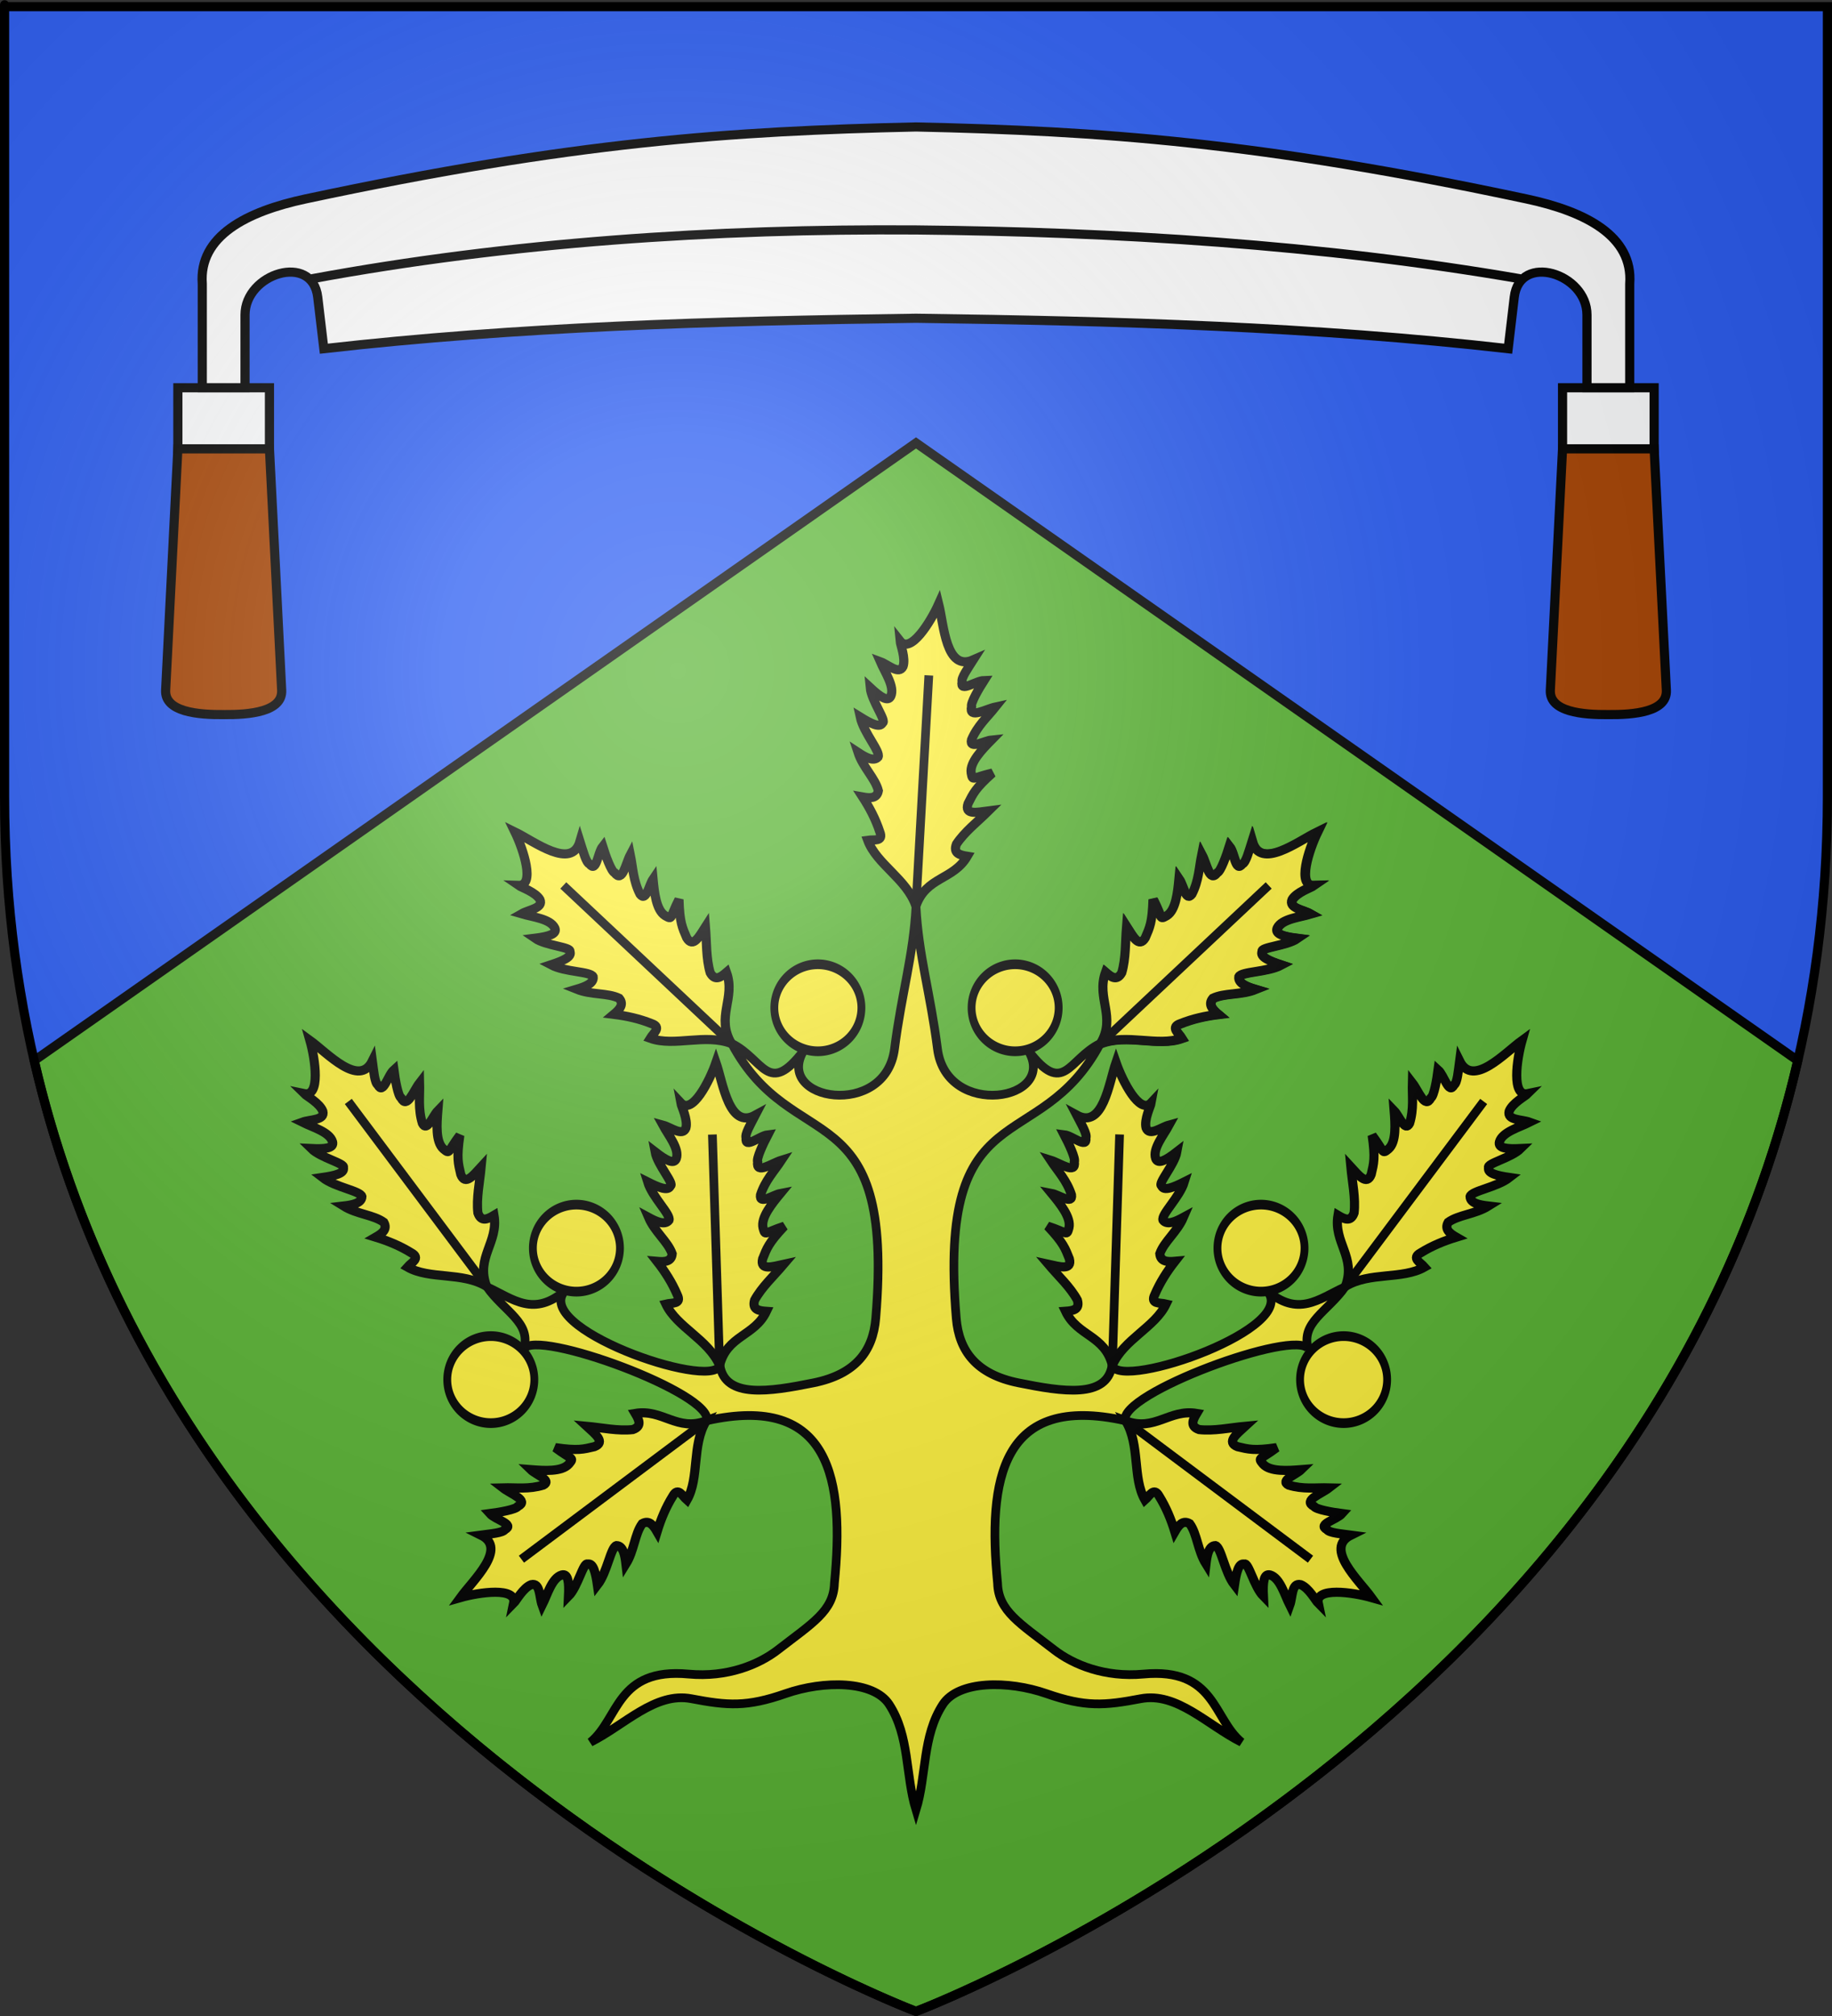 <?xml version="1.0" encoding="UTF-8" standalone="no"?>
<svg
   xmlns:dc="http://purl.org/dc/elements/1.1/"
   xmlns:cc="http://creativecommons.org/ns#"
   xmlns:rdf="http://www.w3.org/1999/02/22-rdf-syntax-ns#"
   xmlns:svg="http://www.w3.org/2000/svg"
   xmlns="http://www.w3.org/2000/svg"
   xmlns:xlink="http://www.w3.org/1999/xlink"
   xmlns:sodipodi="http://sodipodi.sourceforge.net/DTD/sodipodi-0.dtd"
   xmlns:inkscape="http://www.inkscape.org/namespaces/inkscape"
   height="660"
   width="600"
   version="1.0"
   id="svg2"
   sodipodi:version="0.32"
   inkscape:version="0.46"
   sodipodi:docname="Blason_ville_fr_Dournazac_(Haute-Vienne).svg"
   sodipodi:docbase="L:\Héraldique"
   inkscape:export-filename="/Users/olivier/Desktop/Blason Rouge/Blason_Vide_3D.png"
   inkscape:export-xdpi="144"
   inkscape:export-ydpi="144"
   inkscape:output_extension="org.inkscape.output.svg.inkscape">
  <rect width="100%" height="100%" fill="#333333" stroke="none"/>
  <sodipodi:namedview
     inkscape:window-height="977"
     inkscape:window-width="1280"
     inkscape:pageshadow="2"
     inkscape:pageopacity="0.0"
     guidetolerance="10.0"
     gridtolerance="10.0"
     objecttolerance="10.0"
     borderopacity="1.0"
     bordercolor="#666666"
     pagecolor="#ffffff"
     id="base"
     showgrid="false"
     height="660px"
     inkscape:zoom="1.1621212"
     inkscape:cx="299.99987"
     inkscape:cy="329.99971"
     inkscape:window-x="0"
     inkscape:window-y="20"
     inkscape:current-layer="layer4"
     showguides="true"
     inkscape:guide-bbox="true"
     inkscape:object-nodes="true" />
  <desc
     id="desc4">Flag of Canton of Valais (Wallis)</desc>
  <defs
     id="defs6">
    <linearGradient
       id="linearGradient2893">
      <stop
         style="stop-color:white;stop-opacity:0.314;"
         offset="0"
         id="stop2895" />
      <stop
         id="stop2897"
         offset="0.19"
         style="stop-color:white;stop-opacity:0.251;" />
      <stop
         style="stop-color:#6b6b6b;stop-opacity:0.125;"
         offset="0.6"
         id="stop2901" />
      <stop
         style="stop-color:black;stop-opacity:0.125;"
         offset="1"
         id="stop2899" />
    </linearGradient>
    <radialGradient
       inkscape:collect="always"
       xlink:href="#linearGradient2893"
       id="radialGradient3163"
       gradientUnits="userSpaceOnUse"
       gradientTransform="matrix(1.353,0,0,1.349,-77.629,-85.747)"
       cx="221.445"
       cy="226.331"
       fx="221.445"
       fy="226.331"
       r="300" />
  </defs>
  <g
     inkscape:groupmode="layer"
     id="layer3"
     inkscape:label="Fond écu"
     style="display:inline">
    <path
       d="M 300,658.5 C 300,658.5 598.5,546.18 598.5,260.728 C 598.5,-24.723 598.5,2.176 598.5,2.176 L 1.5,2.176 L 1.5,260.728 C 1.5,546.18 300,658.5 300,658.5 z"
       style="fill:#2b5df2;fill-opacity:1;fill-rule:evenodd;stroke:none;stroke-width:1px;stroke-linecap:butt;stroke-linejoin:miter;stroke-opacity:1;display:inline"
       id="path11587" />
    <path
       style="opacity:0.99;fill:#5ab532;fill-opacity:1;stroke:#000000;stroke-width:3;stroke-miterlimit:4;stroke-dasharray:none;stroke-opacity:1"
       d="M 300,145 L 11.219,347.219 C 62.52,569.117 300,658.5 300,658.5 C 300,658.5 537.48,569.117 588.781,347.219 L 300,145 z"
       id="rect2629" />
  </g>
  <g
     inkscape:groupmode="layer"
     id="layer4"
     inkscape:label="Meubles"
     style="display:inline">
    <g
       id="g3675">
      <path
         id="rect2642"
         d="M 58.25,126.946 L 88.25,126.946 L 88.25,146.946 L 58.25,146.946 L 58.25,126.946 z"
         style="opacity:0.99;fill:#ffffff;fill-opacity:1;stroke:#000000;stroke-width:3;stroke-miterlimit:4;stroke-opacity:1" />
      <path
         id="rect2644"
         d="M 58.25,146.946 L 54.25,225.946 C 53.89,233.054 64.807,234.03 73.25,233.946 C 81.693,234.03 92.61,233.054 92.25,225.946 L 88.25,146.946 L 73.25,146.946 L 58.25,146.946 z"
         style="opacity:0.99;fill:#aa4400;fill-opacity:1;stroke:#000000;stroke-width:3;stroke-miterlimit:4;stroke-opacity:1" />
      <path
         style="opacity:0.99;fill:#ffffff;fill-opacity:1;stroke:#000000;stroke-width:3;stroke-miterlimit:4;stroke-opacity:1"
         d="M 541.75,126.946 L 511.75,126.946 L 511.75,146.946 L 541.75,146.946 L 541.75,126.946 z"
         id="path3442" />
      <path
         style="opacity:0.99;fill:#aa4400;fill-opacity:1;stroke:#000000;stroke-width:3;stroke-miterlimit:4;stroke-opacity:1"
         d="M 541.75,146.946 L 545.75,225.946 C 546.11,233.054 535.193,234.03 526.75,233.946 C 518.307,234.03 507.39,233.054 507.75,225.946 L 511.75,146.946 L 526.75,146.946 L 541.75,146.946 z"
         id="path3444" />
      <g
         id="g3671">
        <path
           style="fill:#ffffff;fill-opacity:1;stroke:#000000;stroke-width:3;stroke-miterlimit:4;stroke-dasharray:none;stroke-opacity:1"
           d="M 300 41.562 C 239.503 42.901 187.742 46.429 100.062 65.125 C 80.772 69.238 65.069 77.272 66.25 92.938 L 66.25 126.938 L 80.25 126.938 L 80.25 103.094 C 80.25 89.476 102.328 82.645 104.062 97.281 L 106.062 114.156 C 169.602 106.936 233.536 105.089 300 104.188 C 366.464 105.089 430.398 106.936 493.938 114.156 L 495.938 97.281 C 497.672 82.645 519.75 89.476 519.75 103.094 L 519.75 126.938 L 533.75 126.938 L 533.75 92.938 C 534.931 77.272 519.228 69.238 499.938 65.125 C 412.258 46.429 360.497 42.901 300 41.562 z "
           id="rect2654" />
        <path
           style="fill:none;fill-opacity:1;stroke:#000000;stroke-width:3;stroke-miterlimit:4;stroke-dasharray:none;stroke-opacity:1"
           d="M 102.062,91.281 C 166.899,79.282 234.275,74.843 300,75.281 C 365.312,75.921 432.625,80 497.937,91.281"
           id="path3473"
           sodipodi:nodetypes="ccc" />
      </g>
    </g>
    <g
       id="g3684">
      <g
         style="display:inline"
         id="use2606"
         inkscape:tile-x0="150.80513"
         inkscape:tile-y0="476.04273"
         transform="matrix(-0.165,0.936,0.936,0.165,-49.364,45.839)">
        <path
           id="path3540"
           d="M 231.696,478.822 C 221.664,482.609 216.648,474.657 207.228,476.259 C 208.566,478.503 209.627,480.68 206.403,481.813 C 201.321,482.39 195.837,481.178 190.514,480.685 C 193.41,483.356 197.133,486.163 193.161,487.706 C 189.37,488.595 187.534,489.188 179.672,488.042 C 185.484,492.42 186.3,491.317 184.344,493.71 C 181.915,496.436 175.753,495.982 171.198,495.622 C 173.033,497.408 178.651,499.341 175.57,500.934 C 170.552,502.487 166.202,501.778 161.608,501.898 C 164.372,504.041 170.783,506.239 166.783,508.278 C 166.084,509.367 160.481,510.323 157.12,510.764 C 159.026,512.907 165.84,514.451 162.301,516.274 C 161.602,517.411 157.521,517.724 154.059,518.188 C 163.33,522.761 151.334,533.68 146.953,539.711 C 153.488,537.855 166.51,535.988 165.311,541.679 C 166.184,540.806 168.594,536.304 171.389,535.25 C 174.544,534.483 174.141,539.543 175.137,542.311 C 176.929,538.717 178.513,532.899 181.923,531.908 C 184.123,531.331 184.462,534.462 184.228,539.236 C 187.462,535.967 189.368,527.38 190.811,528.183 C 192.8,527.654 193.587,531.208 194.193,535.372 C 197.602,530.995 198.763,522.353 200.766,521.789 C 203.13,521.861 203.689,525.243 204.023,528.11 C 206.886,523.508 207.041,517.833 209.628,514.246 C 212.013,512.881 213.446,514.745 214.756,517.025 C 216.049,512.802 217.724,508.672 220.176,504.731 C 221.982,501.447 223.479,504.691 225.063,506.082 C 229.432,498.37 226.64,487.216 231.696,478.822 z"
           style="fill:#fcef3c;fill-opacity:1;stroke:#000000;stroke-width:3.146;stroke-miterlimit:4;stroke-dasharray:none;stroke-opacity:1"
           sodipodi:nodetypes="ccccccccccccccccccccccccccccc" />
      </g>
      <use
         height="660"
         width="600"
         id="use2615"
         transform="translate(252.247,-43.044)"
         xlink:href="#path4266"
         inkscape:tiled-clone-of="#path4266"
         y="0"
         x="0" />
      <use
         height="660"
         width="600"
         id="use2617"
         transform="translate(28.047,-43.044)"
         xlink:href="#path4266"
         inkscape:tiled-clone-of="#path4266"
         y="0"
         x="0" />
      <path
         id="path3476"
         d="M 300,296.688 C 299.175,312.789 295.284,325.147 292.969,343.375 C 290.038,366.454 253.356,360.421 263.25,343.906 C 251.505,359.294 250.159,346.755 239.625,341.594 C 259.674,379.415 293.125,356.388 286.812,431.625 C 285.916,442.31 280.242,449.929 266.438,452.719 C 251.84,455.669 237.613,457.849 235.781,447.094 C 232.441,455.168 173.533,434.541 185.219,422.406 C 174.816,431.315 168.307,425.399 159.406,421.25 C 165.289,429.517 174.068,432.97 171.531,441.625 C 175.507,434.821 234.04,456.323 231.438,465.125 C 272.165,455.998 276.596,484.576 273.281,518.344 C 273,527.438 265.995,531.416 254.812,540.094 C 248.46,545.023 238.112,549.224 225.562,548.062 C 201.84,545.867 202.778,562.724 193.375,570.375 C 204.615,564.728 214.554,553.862 226.406,556.125 C 238.27,558.39 244.558,558.899 257.25,554.469 C 269.842,550.073 286.121,550.157 291.219,558 C 297.976,568.395 296.468,580.972 300,592.594 C 303.532,580.972 302.024,568.395 308.781,558 C 313.879,550.157 330.158,550.073 342.75,554.469 C 355.442,558.899 361.73,558.39 373.594,556.125 C 385.446,553.862 395.385,564.728 406.625,570.375 C 397.222,562.724 398.16,545.867 374.438,548.062 C 361.888,549.224 351.539,545.023 345.188,540.094 C 334.005,531.416 327,527.438 326.719,518.344 C 323.404,484.576 327.835,455.998 368.562,465.125 C 365.96,456.323 424.493,434.821 428.469,441.625 C 425.932,432.97 434.711,429.517 440.594,421.25 C 431.693,425.399 425.185,431.315 414.781,422.406 C 426.467,434.541 367.559,455.168 364.219,447.094 C 362.387,457.849 348.16,455.669 333.562,452.719 C 319.758,449.929 314.084,442.31 313.188,431.625 C 306.875,356.388 340.326,379.415 360.375,341.594 C 349.841,346.755 348.495,359.294 336.75,343.906 C 346.644,360.421 309.962,366.454 307.031,343.375 C 304.716,325.147 300.825,312.789 300,296.688 z M 265.219,341.25 C 264.479,342.116 263.846,342.932 263.344,343.75 C 263.937,342.969 264.57,342.177 265.219,341.25 z M 334.781,341.25 C 335.43,342.177 336.063,342.969 336.656,343.75 C 336.154,342.932 335.521,342.116 334.781,341.25 z"
         style="fill:#fcef3c;fill-opacity:1;stroke:#000000;stroke-width:2.85;stroke-miterlimit:4;stroke-dasharray:none;stroke-opacity:1;display:inline" />
      <use
         height="660"
         width="600"
         transform="translate(279.3,0)"
         id="use2609"
         xlink:href="#path4266"
         inkscape:tiled-clone-of="#path4266"
         y="0"
         x="0" />
      <path
         inkscape:tile-y0="449.87656"
         inkscape:tile-x0="138.33797"
         inkscape:tile-h="29.999999"
         inkscape:tile-w="30.000001"
         inkscape:tile-cy="464.87656"
         inkscape:tile-cx="153.33797"
         transform="matrix(0.771,0,0,0.954,41.734,-6.923)"
         d="M 172.846,480.693 A 18.493,14.93 0 1 1 135.86,480.693 A 18.493,14.93 0 1 1 172.846,480.693 z"
         sodipodi:ry="14.929657"
         sodipodi:rx="18.493158"
         sodipodi:cy="480.69278"
         sodipodi:cx="154.35283"
         id="path4266"
         style="fill:#fcef3c;fill-opacity:1;stroke:#000000;stroke-width:3.323;stroke-miterlimit:4;stroke-dasharray:none;stroke-opacity:1;display:inline"
         sodipodi:type="arc" />
      <use
         height="660"
         width="600"
         id="use2611"
         transform="translate(107.123,-121.73)"
         xlink:href="#path4266"
         inkscape:tiled-clone-of="#path4266"
         y="0"
         x="0" />
      <use
         height="660"
         width="600"
         id="use2619"
         transform="translate(171.723,-121.73)"
         xlink:href="#path4266"
         inkscape:tiled-clone-of="#path4266"
         y="0"
         x="0" />
      <g
         inkscape:tile-y0="197.82601"
         inkscape:tile-x0="281.02963"
         inkscape:tile-h="98.853035"
         inkscape:tile-w="44.976188"
         inkscape:tile-cy="247.25253"
         inkscape:tile-cx="303.51772"
         transform="matrix(-0.643,0.766,-0.766,-0.643,805.081,418.354)"
         id="g3592">
        <path
           id="path3594"
           d="M 231.452,465.126 C 221.921,468.724 217.156,461.169 208.207,462.691 C 209.478,464.823 210.486,466.891 207.423,467.967 C 202.595,468.516 197.385,467.364 192.328,466.895 C 195.08,469.433 198.616,472.1 194.843,473.566 C 191.241,474.41 189.497,474.973 182.028,473.885 C 187.549,478.044 188.325,476.996 186.466,479.269 C 184.16,481.859 178.306,481.428 173.978,481.086 C 175.721,482.782 181.058,484.619 178.131,486.132 C 173.365,487.608 169.232,486.934 164.867,487.049 C 167.494,489.084 173.584,491.172 169.784,493.11 C 169.12,494.144 163.797,495.052 160.604,495.471 C 162.415,497.506 168.888,498.973 165.526,500.706 C 164.862,501.785 160.985,502.083 157.696,502.523 C 166.504,506.868 155.108,517.241 150.946,522.971 C 157.153,521.207 169.525,519.434 168.386,524.84 C 169.215,524.011 171.504,519.734 174.159,518.732 C 177.157,518.004 176.774,522.811 177.721,525.44 C 179.423,522.026 180.928,516.5 184.167,515.558 C 186.257,515.01 186.579,517.984 186.357,522.52 C 189.429,519.414 191.24,511.256 192.61,512.018 C 194.5,511.516 195.247,514.893 195.824,518.848 C 199.062,514.69 200.165,506.481 202.067,505.945 C 204.314,506.013 204.844,509.226 205.162,511.949 C 207.882,507.577 208.029,502.186 210.486,498.779 C 212.752,497.482 214.114,499.253 215.359,501.419 C 216.587,497.407 218.178,493.483 220.507,489.739 C 222.223,486.62 223.645,489.701 225.15,491.023 C 229.301,483.697 226.648,473.1 231.452,465.126 z"
           style="fill:#fcef3c;fill-opacity:1;stroke:#000000;stroke-width:2.989;stroke-miterlimit:4;stroke-dasharray:none;stroke-opacity:1"
           sodipodi:nodetypes="ccccccccccccccccccccccccccccc" />
        <path
           style="fill:none;fill-opacity:1;stroke:#000000;stroke-width:2.85;stroke-miterlimit:4;stroke-dasharray:none;stroke-opacity:1"
           d="M 231.438,465.125 L 170.941,510.398"
           id="path3596"
           sodipodi:nodetypes="cc" />
      </g>
      <use
         height="660"
         width="600"
         transform="matrix(0.643,-0.766,0.766,0.643,-180.488,380.722)"
         id="use3623"
         xlink:href="#g3592"
         inkscape:tiled-clone-of="#g3592"
         y="0"
         x="0" />
      <use
         height="660"
         width="600"
         id="use3625"
         transform="matrix(0.766,-0.643,0.643,0.766,-261.116,386.829)"
         xlink:href="#g3592"
         inkscape:tiled-clone-of="#g3592"
         y="0"
         x="0" />
      <use
         height="660"
         width="600"
         id="use3627"
         transform="matrix(-0.643,-0.766,0.766,-0.643,197.004,885.64)"
         xlink:href="#g3592"
         inkscape:tiled-clone-of="#g3592"
         y="0"
         x="0" />
      <use
         height="660"
         width="600"
         id="use3629"
         transform="matrix(0.996,-8.7155761e-2,8.7155761e-2,0.996,-88.939,177.713)"
         xlink:href="#g3592"
         inkscape:tiled-clone-of="#g3592"
         y="0"
         x="0" />
      <use
         height="660"
         width="600"
         id="use3631"
         transform="matrix(0.643,-0.766,-0.766,-0.643,402.967,885.642)"
         xlink:href="#g3592"
         inkscape:tiled-clone-of="#g3592"
         y="0"
         x="0" />
      <use
         height="660"
         width="600"
         id="use3633"
         transform="matrix(-0.996,-8.7155743e-2,-8.7155743e-2,0.996,688.934,177.69)"
         xlink:href="#g3592"
         inkscape:tiled-clone-of="#g3592"
         y="0"
         x="0" />
      <use
         height="660"
         width="600"
         id="use3635"
         transform="matrix(-0.766,-0.643,-0.643,0.766,861.11,386.831)"
         xlink:href="#g3592"
         inkscape:tiled-clone-of="#g3592"
         y="0"
         x="0" />
      <use
         height="660"
         width="600"
         id="use3637"
         transform="matrix(-0.643,-0.766,-0.766,0.643,780.479,380.719)"
         xlink:href="#g3592"
         inkscape:tiled-clone-of="#g3592"
         y="0"
         x="0" />
    </g>
  </g>
  <g
     inkscape:groupmode="layer"
     id="layer2"
     inkscape:label="Reflet final"
     sodipodi:insensitive="true"
     style="display:inline">
    <path
       sodipodi:nodetypes="cccccc"
       d="M 300,658.5 C 300,658.5 598.5,546.18 598.5,260.728 C 598.5,-24.723 598.5,2.176 598.5,2.176 L 1.5,2.176 L 1.5,260.728 C 1.5,546.18 300,658.5 300,658.5 z"
       style="opacity:1;fill:url(#radialGradient3163);fill-opacity:1;fill-rule:evenodd;stroke:none;stroke-width:1px;stroke-linecap:butt;stroke-linejoin:miter;stroke-opacity:1"
       id="path2875"
       inkscape:export-xdpi="144"
       inkscape:export-ydpi="144" />
  </g>
  <g
     inkscape:groupmode="layer"
     id="layer1"
     inkscape:label="Contour final"
     style="display:inline"
     sodipodi:insensitive="true">
    <path
       sodipodi:nodetypes="cccccc"
       d="M 300,658.5 C 300,658.5 1.5,546.18 1.5,260.728 C 1.5,-24.723 1.5,2.176 1.5,2.176 L 598.5,2.176 L 598.5,260.728 C 598.5,546.18 300,658.5 300,658.5 z"
       style="opacity:1;fill:none;fill-opacity:1;fill-rule:evenodd;stroke:#000000;stroke-width:3;stroke-linecap:butt;stroke-linejoin:miter;stroke-miterlimit:4;stroke-dasharray:none;stroke-opacity:1"
       id="path1411"
       inkscape:export-xdpi="144"
       inkscape:export-ydpi="144" />
  </g>
</svg>
